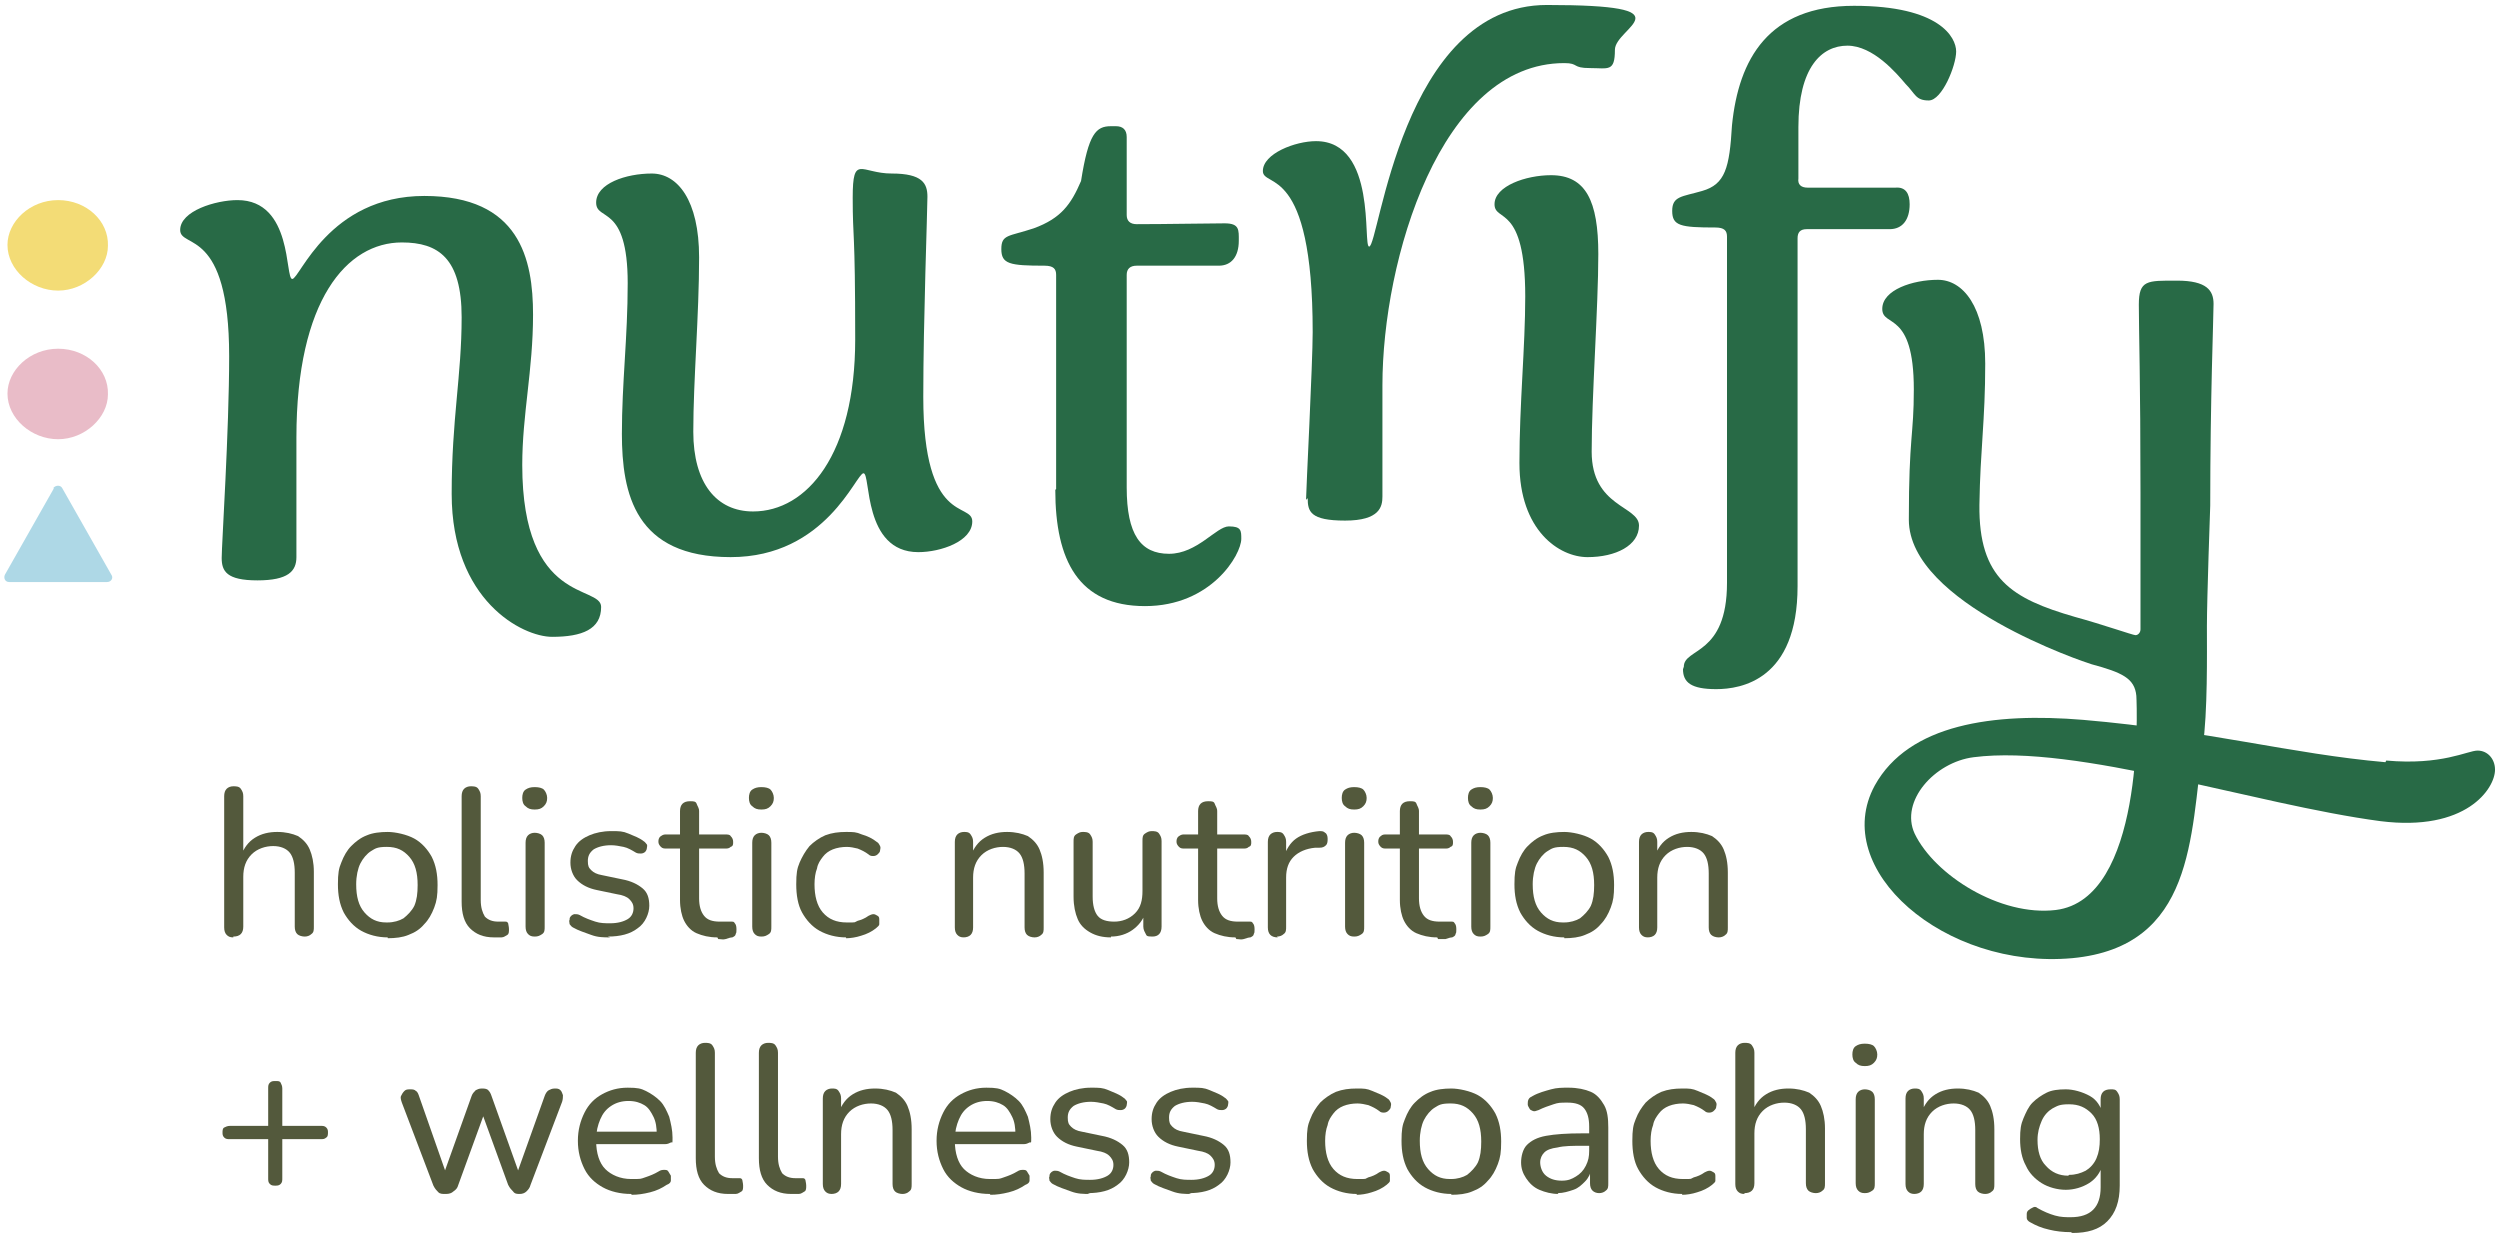 <?xml version="1.0" encoding="UTF-8"?>
<svg xmlns="http://www.w3.org/2000/svg" version="1.1" viewBox="0 0 301.1 149">
  <defs>
    <style>
      .cls-1 {
        fill: #53593c;
      }

      .cls-2 {
        fill: #f3dc76;
      }

      .cls-3 {
        fill: #286a46;
      }

      .cls-4 {
        fill: #aed8e6;
      }

      .cls-5 {
        fill: #e9bcc8;
      }
    </style>
  </defs>
  <!-- Generator: Adobe Illustrator 28.7.1, SVG Export Plug-In . SVG Version: 1.2.0 Build 142)  -->
  <g>
    <g id="Layer_1">
      <g>
        <path class="cls-2" d="M.9,29.5c0-2.8,2.7-5.4,6.1-5.4s6.1,2.5,6,5.5c0,2.8-2.8,5.4-6,5.4s-6.1-2.5-6.1-5.5h0Z"/>
        <path class="cls-5" d="M.9,47.4c0-2.8,2.7-5.4,6.1-5.4s6.1,2.5,6,5.5c0,2.8-2.8,5.4-6,5.4s-6.1-2.5-6.1-5.5h0Z"/>
        <path class="cls-4" d="M6.5,58.8l-5.9,10.4c-.2.4,0,.9.5.9h11.8c.5,0,.8-.5.5-.9l-5.9-10.4c-.2-.4-.8-.4-1.1,0h0Z"/>
        <path class="cls-3" d="M74.9,52.3c0-6.3.7-11.6.7-18.2,0-9.6-3.8-7.4-3.8-9.7s3.6-3.5,6.7-3.5,5.7,3.2,5.7,10.1-.7,14.8-.7,21,2.8,9.6,7.2,9.6c6.5,0,12.3-6.9,12.3-20.7s-.3-11.8-.3-17.1,1-2.9,4.7-2.9,4.3,1.2,4.3,2.8-.5,15-.5,24.1c0,15.6,5.9,12.6,5.9,15s-3.8,3.7-6.5,3.7c-6.7,0-5.7-9.5-6.6-9.5s-4.5,10.1-16,10.1-13.1-7.6-13.1-14.9h0Z"/>
        <path class="cls-3" d="M127.2,58.9v-25.8c0-.7-.3-1.1-1.4-1.1-4.2,0-5.2-.2-5.2-2s.9-1.5,3.9-2.5c3.3-1.2,4.5-2.9,5.7-5.7.9-5.7,1.8-6.6,3.6-6.6h.6c.8,0,1.3.4,1.3,1.3v9.4c0,.7.4,1.1,1.2,1.1,3.5,0,8.8-.1,10.6-.1s1.7.8,1.7,2.1c0,1.9-.9,3-2.4,3h-9.9c-.8,0-1.2.4-1.2,1.1v25.6c0,5.7,1.7,8,5.1,8s5.7-3.3,7.2-3.3,1.5.5,1.5,1.5c0,1.9-3.6,8.1-11.6,8.1s-10.8-5.5-10.8-14h0Z"/>
        <path class="cls-3" d="M157.3,60.2c0-1,.8-16.5.8-20.2,0-20.4-6-17.3-6-19.4s3.9-3.6,6.4-3.6c7.4,0,5.6,12.7,6.4,12.7,1.2,0,3.9-29.1,21.4-29.1s8.2,2.7,8.2,5.4-.8,2.2-3,2.2-1.3-.6-3.1-.6c-14.9,0-21.9,23.7-21.9,38.8v13.4c0,1.2-.3,2.9-4.5,2.9s-4.5-1.1-4.5-2.7h0Z"/>
        <path class="cls-3" d="M183,55.8c0-7.2.7-14,.7-20.1,0-11.2-3.7-8.9-3.7-11.1s3.8-3.5,6.8-3.5c4.2,0,5.7,3.1,5.7,9.5s-.8,17.1-.8,23.8,5.7,6.5,5.7,8.9-2.8,3.8-6.2,3.8-8.2-3.2-8.2-11.3h0Z"/>
        <path class="cls-3" d="M287.4,91.6c6.7.6,9.8-1.2,11-1.2s2.1,1,2.1,2.3c0,2.3-3.5,7.5-13.8,6.2-15.1-2-36.5-9.3-49-7.7-4.7.6-8.9,5.3-7.1,9.2,2.4,5,10.3,10,17,9.2,10.6-1.3,9.8-24,9.7-25.8-.2-2.1-1.7-2.8-5.4-3.8-.7-.2-22-7.3-22-17.4s.6-10.1.6-15.7c0-9.6-3.8-7.4-3.8-9.7s3.7-3.5,6.7-3.5,5.7,3.2,5.7,10.1-.6,10.3-.7,17c-.1,8.9,3.9,11.3,11.5,13.5,3.3.9,7,2.2,7.3,2.2s.6-.3.6-.7v-16.5c0-13.3-.2-19.6-.2-22.6s1-2.9,4.6-2.9,4.4,1.2,4.4,2.8-.4,11.3-.4,24.3c0,0-.4,11.2-.4,14.5s.1,10.4-.5,14.5c-1.5,10.8-1,24.1-15.7,25.5-15.4,1.4-29.3-10.7-23.8-20.8,4.1-7.4,14.3-8.8,25.1-7.9,15.1,1.3,25,4.1,36.4,5.1h0Z"/>
        <path class="cls-3" d="M202.8,80.3c0-2.3,5.2-1.3,5.2-10.1V28.5c0-.7-.3-1.1-1.4-1.1-4.2,0-5.2-.2-5.2-2s1.2-1.7,3.6-2.4c2.8-.8,3.3-2.8,3.6-7.9.8-8,4.4-14.4,14.7-14.4s12.3,3.8,12.3,5.5-1.7,5.9-3.3,5.9-1.6-.8-2.8-2c-1.1-1.3-3.9-4.6-7-4.6s-5.9,2.6-5.9,9.8v6.2c-.1.7.3,1.1,1.1,1.1h10.6c1.2-.1,1.7.7,1.7,2,0,1.9-.9,3-2.4,3h-10c-.8,0-1.1.4-1.1,1.1v41.9c0,11.3-6.8,12.4-9.8,12.4s-4-.8-4-2.4h0Z"/>
        <path class="cls-3" d="M54.4,59.5c0-9.1,1.2-14.2,1.2-21.3s-2.8-9-7.2-9c-6.6,0-12.7,6.9-12.7,23.5v14.4c0,1.7-1,2.8-4.7,2.8s-4.3-1.1-4.3-2.7.9-15.3.9-24.3c0-15.6-5.9-12.9-5.9-15.2s4.3-3.6,6.9-3.6c6.7,0,5.7,9.5,6.6,9.5s4.4-10,15.9-10,13.1,7.6,13.1,14.3-1.3,12-1.3,18.1c0,16.9,9.5,14.4,9.5,17.1s-2.3,3.6-5.9,3.6-12.1-4.4-12.1-17.2h0Z"/>
        <path class="cls-1" d="M28.1,112.9c-.4,0-.6-.1-.8-.3s-.3-.5-.3-.9v-15.8c0-.4.1-.7.3-.9.2-.2.5-.3.8-.3s.7,0,.9.3.3.5.3.9v7.2h-.3c.4-1,.9-1.7,1.7-2.2.8-.5,1.7-.7,2.7-.7s1.8.2,2.5.5c.6.4,1.1.9,1.4,1.6s.5,1.6.5,2.7v6.6c0,.4,0,.7-.3.9-.2.2-.5.3-.8.3s-.7-.1-.9-.3-.3-.5-.3-.9v-6.5c0-1.1-.2-1.9-.6-2.4s-1.1-.8-2-.8-1.9.3-2.6,1c-.7.7-1,1.6-1,2.7v6c0,.8-.4,1.2-1.2,1.2h0Z"/>
        <path class="cls-1" d="M46.7,112.9c-1.2,0-2.3-.3-3.2-.8s-1.6-1.3-2.1-2.2c-.5-1-.7-2.1-.7-3.4s.1-1.9.4-2.6c.3-.8.7-1.5,1.2-2s1.1-1,1.9-1.3c.7-.3,1.6-.4,2.5-.4s2.3.3,3.2.8,1.6,1.3,2.1,2.2c.5,1,.7,2.1.7,3.4s-.1,1.9-.4,2.7-.7,1.5-1.2,2c-.5.6-1.1,1-1.9,1.3-.7.3-1.6.4-2.5.4h0ZM46.7,111.1c.7,0,1.4-.2,1.9-.5.5-.4,1-.9,1.3-1.5.3-.7.4-1.5.4-2.5,0-1.5-.3-2.6-1-3.4s-1.5-1.2-2.7-1.2-1.4.2-1.9.5c-.5.3-1,.9-1.3,1.5s-.5,1.5-.5,2.5c0,1.5.3,2.6,1,3.4.7.8,1.5,1.2,2.6,1.2h0Z"/>
        <path class="cls-1" d="M59.5,112.9c-1.3,0-2.2-.4-2.9-1.1s-1-1.8-1-3.2v-12.7c0-.4.1-.7.3-.9.2-.2.5-.3.8-.3s.7,0,.9.3.3.5.3.9v12.5c0,.9.2,1.5.5,2,.4.4.9.6,1.6.6s.3,0,.4,0c.1,0,.2,0,.4,0,.2,0,.3,0,.4.2,0,.1.1.4.1.7s0,.6-.2.7-.4.3-.7.3c-.2,0-.3,0-.5,0s-.3,0-.5,0h0Z"/>
        <path class="cls-1" d="M64.4,97.5c-.5,0-.8-.1-1.1-.4-.3-.2-.4-.6-.4-1s.1-.8.4-1c.3-.2.6-.3,1.1-.3s.9.1,1.1.3.4.6.4,1-.1.7-.4,1-.6.4-1.1.4ZM64.4,112.8c-.4,0-.6-.1-.8-.3-.2-.2-.3-.5-.3-.9v-10.1c0-.4.1-.7.3-.9.2-.2.5-.3.8-.3s.7.1.9.3c.2.2.3.5.3.9v10.1c0,.4,0,.7-.3.9s-.5.3-.9.3h0Z"/>
        <path class="cls-1" d="M73.5,112.9c-.8,0-1.5,0-2.3-.3s-1.5-.5-2.2-.9c-.2-.1-.3-.3-.4-.4,0-.2-.1-.4,0-.5,0-.2,0-.3.2-.5.1-.1.3-.2.4-.2.2,0,.4,0,.6.1.7.4,1.3.6,1.9.8.6.2,1.2.2,1.8.2.9,0,1.6-.2,2.1-.5s.7-.8.7-1.3-.2-.8-.5-1.1c-.3-.3-.8-.5-1.5-.6l-2.4-.5c-1-.2-1.8-.6-2.4-1.2-.5-.5-.8-1.3-.8-2.1s.2-1.4.6-2c.4-.6,1-1,1.7-1.3.7-.3,1.6-.5,2.6-.5s1.4,0,2.1.3,1.3.5,1.8.9c.2.1.3.3.4.4s0,.4,0,.5-.1.3-.2.4c-.1.1-.3.2-.5.2-.2,0-.4,0-.6-.1-.5-.3-1-.6-1.5-.7s-1-.2-1.5-.2c-.9,0-1.6.2-2.1.5-.5.4-.7.8-.7,1.4s.1.8.4,1.1.7.5,1.3.6l2.4.5c1.1.2,1.9.6,2.5,1.1s.8,1.2.8,2.1-.5,2.1-1.4,2.7c-.9.7-2.1,1-3.6,1h0Z"/>
        <path class="cls-1" d="M86.4,112.9c-1,0-1.8-.2-2.5-.5s-1.2-.9-1.5-1.5-.5-1.5-.5-2.5v-6.2h-1.6c-.3,0-.5,0-.7-.2s-.3-.4-.3-.6,0-.5.3-.7.4-.2.7-.2h1.6v-2.8c0-.4.1-.7.3-.9s.5-.3.9-.3.7,0,.8.3.3.5.3.9v2.8h3.1c.3,0,.6,0,.7.2.2.2.3.4.3.7s0,.5-.3.6c-.2.2-.4.2-.7.2h-3.1v6c0,.9.2,1.6.6,2.1s1,.7,1.9.7.6,0,.8,0c.2,0,.4,0,.6,0,.2,0,.3,0,.4.2.1.1.2.3.2.7s0,.4-.1.6c0,.2-.2.3-.4.4-.2,0-.5.1-.8.2s-.6,0-.9,0h0Z"/>
        <path class="cls-1" d="M91.7,97.5c-.5,0-.8-.1-1.1-.4-.3-.2-.4-.6-.4-1s.1-.8.4-1c.3-.2.6-.3,1.1-.3s.9.1,1.1.3.4.6.4,1-.1.7-.4,1-.6.4-1.1.4ZM91.7,112.8c-.4,0-.6-.1-.8-.3-.2-.2-.3-.5-.3-.9v-10.1c0-.4.1-.7.3-.9.2-.2.5-.3.8-.3s.7.1.9.3c.2.2.3.5.3.9v10.1c0,.4,0,.7-.3.9s-.5.3-.9.3h0Z"/>
        <path class="cls-1" d="M101.9,112.9c-1.2,0-2.3-.3-3.2-.8-.9-.5-1.6-1.3-2.1-2.2s-.7-2.1-.7-3.4.1-1.9.4-2.6.7-1.4,1.2-2c.5-.5,1.2-1,1.9-1.3.8-.3,1.6-.4,2.5-.4s1.2,0,1.9.3c.7.2,1.3.5,1.8.9.2.1.3.3.4.5s0,.4,0,.5c0,.2-.1.3-.3.5-.1.1-.3.2-.5.2-.2,0-.4,0-.6-.2-.4-.3-.8-.5-1.3-.7-.4-.1-.9-.2-1.3-.2-.6,0-1.2.1-1.7.3s-.9.5-1.2.9c-.3.4-.6.8-.7,1.4-.2.5-.3,1.2-.3,1.9,0,1.4.3,2.6,1,3.4.7.8,1.6,1.2,2.9,1.2s.8,0,1.3-.2c.4-.1.9-.3,1.3-.6.2-.1.4-.2.6-.2.2,0,.3.1.5.2s.2.3.2.5c0,.2,0,.4,0,.5,0,.2-.2.3-.4.5-.5.4-1.1.7-1.8.9-.6.2-1.3.3-1.8.3h0Z"/>
        <path class="cls-1" d="M116.1,112.9c-.4,0-.6-.1-.8-.3s-.3-.5-.3-.9v-10.3c0-.4.1-.7.3-.9.2-.2.5-.3.8-.3s.6,0,.8.3.3.5.3.9v2.1l-.3-.4c.4-1,.9-1.7,1.7-2.2.8-.5,1.7-.7,2.7-.7s1.8.2,2.5.5c.6.4,1.1.9,1.4,1.6s.5,1.6.5,2.8v6.6c0,.4,0,.7-.3.9-.2.2-.5.3-.8.3s-.7-.1-.9-.3-.3-.5-.3-.9v-6.5c0-1.1-.2-1.9-.6-2.4s-1.1-.8-2-.8-1.9.3-2.6,1c-.7.7-1,1.6-1,2.7v6c0,.8-.4,1.2-1.2,1.2h0Z"/>
        <path class="cls-1" d="M133.8,112.9c-1,0-1.8-.2-2.5-.6s-1.2-.9-1.5-1.6c-.3-.7-.5-1.6-.5-2.7v-6.6c0-.4,0-.7.3-.9s.5-.3.8-.3.7,0,.9.3.3.5.3.9v6.6c0,1,.2,1.8.6,2.3s1.1.7,2,.7,1.8-.3,2.5-1,.9-1.6.9-2.7v-6c0-.4,0-.7.3-.9s.5-.3.8-.3.7,0,.9.3.3.5.3.9v10.3c0,.8-.4,1.2-1.1,1.2s-.7-.1-.8-.3-.3-.5-.3-.9v-2.2l.3.4c-.3,1-.9,1.7-1.6,2.2s-1.6.8-2.6.8h0Z"/>
        <path class="cls-1" d="M148.8,112.9c-1,0-1.8-.2-2.5-.5s-1.2-.9-1.5-1.5-.5-1.5-.5-2.5v-6.2h-1.6c-.3,0-.5,0-.7-.2s-.3-.4-.3-.6,0-.5.3-.7.4-.2.7-.2h1.6v-2.8c0-.4.1-.7.3-.9s.5-.3.9-.3.7,0,.8.3.3.5.3.9v2.8h3.1c.3,0,.6,0,.7.2.2.2.3.4.3.7s0,.5-.3.6c-.2.2-.4.2-.7.2h-3.1v6c0,.9.2,1.6.6,2.1s1,.7,1.9.7.6,0,.8,0c.2,0,.4,0,.6,0,.2,0,.3,0,.4.2.1.1.2.3.2.7s0,.4-.1.6c0,.2-.2.3-.4.4-.2,0-.5.1-.8.2s-.6,0-.9,0h0Z"/>
        <path class="cls-1" d="M153.9,112.9c-.4,0-.7-.1-.9-.3s-.3-.5-.3-.9v-10.3c0-.4.1-.7.3-.9.2-.2.5-.3.8-.3s.6,0,.8.3.3.5.3.9v1.9h-.3c.3-1,.8-1.8,1.5-2.3.7-.5,1.7-.8,2.8-.9.3,0,.5,0,.7.2.2.1.3.4.3.7,0,.3,0,.6-.2.8s-.4.3-.8.3h-.5c-1.1.1-2,.5-2.6,1.1s-.9,1.4-.9,2.5v5.9c0,.4,0,.7-.3.9-.2.2-.5.3-.8.3h0Z"/>
        <path class="cls-1" d="M163.1,97.5c-.5,0-.8-.1-1.1-.4-.3-.2-.4-.6-.4-1s.1-.8.4-1c.3-.2.6-.3,1.1-.3s.9.1,1.1.3.4.6.4,1-.1.7-.4,1-.6.4-1.1.4ZM163.1,112.8c-.4,0-.6-.1-.8-.3-.2-.2-.3-.5-.3-.9v-10.1c0-.4.1-.7.3-.9.2-.2.5-.3.8-.3s.7.1.9.3c.2.2.3.5.3.9v10.1c0,.4,0,.7-.3.9s-.5.3-.9.3h0Z"/>
        <path class="cls-1" d="M173.1,112.9c-1,0-1.8-.2-2.5-.5s-1.2-.9-1.5-1.5-.5-1.5-.5-2.5v-6.2h-1.6c-.3,0-.5,0-.7-.2s-.3-.4-.3-.6,0-.5.3-.7c.2-.2.4-.2.7-.2h1.6v-2.8c0-.4.1-.7.3-.9s.5-.3.9-.3.7,0,.8.3.3.5.3.9v2.8h3.1c.3,0,.6,0,.7.2.2.2.3.4.3.7s0,.5-.3.6c-.2.2-.4.2-.7.2h-3.1v6c0,.9.2,1.6.6,2.1s1,.7,1.9.7.6,0,.8,0c.2,0,.4,0,.6,0,.2,0,.3,0,.4.2.1.1.2.3.2.7s0,.4-.1.6c0,.2-.2.3-.4.4-.2,0-.5.1-.8.2-.3,0-.6,0-.9,0h0Z"/>
        <path class="cls-1" d="M178.3,97.5c-.5,0-.8-.1-1.1-.4-.3-.2-.4-.6-.4-1s.1-.8.4-1c.3-.2.6-.3,1.1-.3s.9.1,1.1.3.4.6.4,1-.1.7-.4,1-.6.4-1.1.4ZM178.3,112.8c-.4,0-.6-.1-.8-.3-.2-.2-.3-.5-.3-.9v-10.1c0-.4.1-.7.3-.9.2-.2.5-.3.8-.3s.7.1.9.3c.2.2.3.5.3.9v10.1c0,.4,0,.7-.3.9s-.5.3-.9.3h0Z"/>
        <path class="cls-1" d="M188.4,112.9c-1.2,0-2.3-.3-3.2-.8s-1.6-1.3-2.1-2.2c-.5-1-.7-2.1-.7-3.4s.1-1.9.4-2.6c.3-.8.7-1.5,1.2-2s1.1-1,1.9-1.3c.7-.3,1.6-.4,2.5-.4s2.3.3,3.2.8c.9.5,1.6,1.3,2.1,2.2.5,1,.7,2.1.7,3.4s-.1,1.9-.4,2.7c-.3.8-.7,1.5-1.2,2-.5.6-1.1,1-1.9,1.3-.7.3-1.6.4-2.5.4h0ZM188.4,111.1c.7,0,1.4-.2,1.9-.5.5-.4,1-.9,1.3-1.5.3-.7.4-1.5.4-2.5,0-1.5-.3-2.6-1-3.4s-1.5-1.2-2.7-1.2-1.4.2-1.9.5c-.5.3-1,.9-1.3,1.5s-.5,1.5-.5,2.5c0,1.5.3,2.6,1,3.4.7.8,1.5,1.2,2.6,1.2h0Z"/>
        <path class="cls-1" d="M198.5,112.9c-.4,0-.6-.1-.8-.3s-.3-.5-.3-.9v-10.3c0-.4.1-.7.3-.9.2-.2.5-.3.8-.3s.6,0,.8.3.3.5.3.9v2.1l-.3-.4c.4-1,.9-1.7,1.7-2.2.8-.5,1.7-.7,2.7-.7s1.8.2,2.5.5c.6.4,1.1.9,1.4,1.6s.5,1.6.5,2.8v6.6c0,.4,0,.7-.3.9-.2.2-.5.3-.8.3s-.7-.1-.9-.3c-.2-.2-.3-.5-.3-.9v-6.5c0-1.1-.2-1.9-.6-2.4s-1.1-.8-2-.8-1.9.3-2.6,1c-.7.7-1,1.6-1,2.7v6c0,.8-.4,1.2-1.2,1.2h0Z"/>
        <path class="cls-1" d="M33.2,142.8c-.3,0-.5,0-.7-.2s-.2-.4-.2-.7v-4.7h-4.6c-.3,0-.5,0-.7-.2-.2-.2-.2-.4-.2-.6s0-.5.2-.6.4-.2.7-.2h4.6v-4.5c0-.3,0-.5.2-.7s.4-.2.7-.2.5,0,.6.2c.1.2.2.4.2.7v4.5h4.6c.3,0,.5,0,.7.2s.2.4.2.6,0,.5-.2.6c-.2.2-.4.2-.7.2h-4.6v4.7c0,.3,0,.5-.2.7s-.4.2-.7.2h0Z"/>
        <path class="cls-1" d="M53.6,143.8c-.3,0-.6,0-.8-.2-.2-.2-.4-.4-.6-.8l-3.8-10c-.1-.3-.2-.6-.1-.8s.2-.4.4-.6.4-.2.7-.2.5,0,.7.2c.2.1.3.4.4.7l3.4,9.7h-.6l3.5-9.8c.1-.3.3-.5.5-.7.2-.1.4-.2.7-.2s.6,0,.8.2.3.4.4.7l3.5,9.8h-.6l3.5-9.8c.1-.3.3-.6.5-.7.2-.1.4-.2.7-.2s.5,0,.7.2c.2.2.2.4.3.6,0,.2,0,.5-.1.8l-3.8,10c-.1.4-.3.6-.5.8-.2.2-.5.3-.8.3s-.6,0-.8-.3c-.2-.2-.4-.4-.6-.8l-3.6-9.9h1.2l-3.6,9.9c-.1.4-.3.6-.6.8-.2.2-.5.3-.9.3h0Z"/>
        <path class="cls-1" d="M76,143.8c-1.3,0-2.5-.3-3.4-.8s-1.7-1.2-2.2-2.2-.8-2.1-.8-3.4.3-2.4.8-3.4c.5-1,1.2-1.7,2.1-2.2.9-.5,1.9-.8,3.1-.8s1.6.1,2.2.4,1.2.7,1.7,1.2.8,1.2,1.1,1.9c.2.8.4,1.6.4,2.5s0,.5-.2.6-.4.2-.7.2h-8.7v-1.5h8.1l-.4.4c0-.9-.1-1.6-.4-2.2-.3-.6-.6-1.1-1.1-1.4-.5-.3-1.1-.5-1.9-.5s-1.5.2-2.1.6-1,.9-1.3,1.6c-.3.7-.5,1.5-.5,2.4v.2c0,1.5.4,2.7,1.1,3.4s1.8,1.2,3.1,1.2,1.1,0,1.7-.2,1.1-.4,1.6-.7c.3-.2.5-.2.7-.2.2,0,.4,0,.5.2s.2.3.3.5c0,.2,0,.4,0,.6,0,.2-.2.4-.5.5-.6.4-1.2.7-2,.9-.8.2-1.5.3-2.2.3h0Z"/>
        <path class="cls-1" d="M87.7,143.8c-1.3,0-2.2-.4-2.9-1.1s-1-1.8-1-3.2v-12.7c0-.4.1-.7.3-.9.2-.2.5-.3.8-.3s.7,0,.9.3.3.5.3.9v12.5c0,.9.2,1.5.5,2,.4.4.9.6,1.6.6s.3,0,.4,0c.1,0,.2,0,.4,0,.2,0,.3,0,.4.2,0,.1.1.4.1.7s0,.6-.2.7-.4.3-.7.3c-.2,0-.3,0-.5,0s-.3,0-.5,0h0Z"/>
        <path class="cls-1" d="M95.3,143.8c-1.3,0-2.2-.4-2.9-1.1s-1-1.8-1-3.2v-12.7c0-.4.1-.7.3-.9.2-.2.5-.3.8-.3s.7,0,.9.3.3.5.3.9v12.5c0,.9.2,1.5.5,2,.4.4.9.6,1.6.6s.3,0,.4,0c.1,0,.2,0,.4,0,.2,0,.3,0,.4.2,0,.1.1.4.1.7s0,.6-.2.7-.4.3-.7.3c-.2,0-.3,0-.5,0s-.3,0-.5,0h0Z"/>
        <path class="cls-1" d="M100.2,143.8c-.4,0-.6-.1-.8-.3s-.3-.5-.3-.9v-10.3c0-.4.1-.7.3-.9.2-.2.5-.3.8-.3s.6,0,.8.3.3.5.3.9v2.1l-.3-.4c.4-1,.9-1.7,1.7-2.2.8-.5,1.7-.7,2.7-.7s1.8.2,2.5.5c.6.4,1.1.9,1.4,1.6s.5,1.6.5,2.8v6.6c0,.4,0,.7-.3.9-.2.2-.5.3-.8.3s-.7-.1-.9-.3-.3-.5-.3-.9v-6.5c0-1.1-.2-1.9-.6-2.4s-1.1-.8-2-.8-1.9.3-2.6,1c-.7.7-1,1.6-1,2.7v6c0,.8-.4,1.2-1.2,1.2h0Z"/>
        <path class="cls-1" d="M119.2,143.8c-1.3,0-2.5-.3-3.4-.8s-1.7-1.2-2.2-2.2-.8-2.1-.8-3.4.3-2.4.8-3.4c.5-1,1.2-1.7,2.1-2.2.9-.5,1.9-.8,3.1-.8s1.6.1,2.2.4,1.2.7,1.7,1.2.8,1.2,1.1,1.9c.2.8.4,1.6.4,2.5s0,.5-.2.6-.4.2-.7.2h-8.7v-1.5h8.1l-.4.4c0-.9-.1-1.6-.4-2.2-.3-.6-.6-1.1-1.1-1.4-.5-.3-1.1-.5-1.9-.5s-1.5.2-2.1.6-1,.9-1.3,1.6c-.3.7-.5,1.5-.5,2.4v.2c0,1.5.4,2.7,1.1,3.4s1.8,1.2,3.1,1.2,1.1,0,1.7-.2,1.1-.4,1.6-.7c.3-.2.5-.2.7-.2.2,0,.4,0,.5.2s.2.3.3.5c0,.2,0,.4,0,.6,0,.2-.2.4-.5.5-.6.4-1.2.7-2,.9-.8.2-1.5.3-2.2.3h0Z"/>
        <path class="cls-1" d="M131.3,143.8c-.8,0-1.5,0-2.3-.3s-1.5-.5-2.2-.9c-.2-.1-.3-.3-.4-.4,0-.2-.1-.4,0-.5,0-.2,0-.3.2-.5.1-.1.3-.2.4-.2.2,0,.4,0,.6.1.7.4,1.3.6,1.9.8.6.2,1.2.2,1.8.2.9,0,1.6-.2,2.1-.5s.7-.8.7-1.3-.2-.8-.5-1.1c-.3-.3-.8-.5-1.5-.6l-2.4-.5c-1-.2-1.8-.6-2.4-1.2-.5-.5-.8-1.3-.8-2.1s.2-1.4.6-2c.4-.6,1-1,1.7-1.3.7-.3,1.6-.5,2.6-.5s1.4,0,2.1.3,1.3.5,1.8.9c.2.1.3.3.4.4s0,.4,0,.5-.1.3-.2.4c-.1.1-.3.2-.5.2-.2,0-.4,0-.6-.1-.5-.3-1-.6-1.5-.7s-1-.2-1.5-.2c-.9,0-1.6.2-2.1.5-.5.4-.7.8-.7,1.4s.1.8.4,1.1.7.5,1.3.6l2.4.5c1.1.2,1.9.6,2.5,1.1s.8,1.2.8,2.1-.5,2.1-1.4,2.7c-.9.7-2.1,1-3.6,1h0Z"/>
        <path class="cls-1" d="M143.5,143.8c-.8,0-1.5,0-2.3-.3s-1.5-.5-2.2-.9c-.2-.1-.3-.3-.4-.4,0-.2-.1-.4,0-.5,0-.2,0-.3.2-.5.1-.1.3-.2.4-.2.2,0,.4,0,.6.1.7.4,1.3.6,1.9.8.6.2,1.2.2,1.8.2.9,0,1.6-.2,2.1-.5s.7-.8.7-1.3-.2-.8-.5-1.1c-.3-.3-.8-.5-1.5-.6l-2.4-.5c-1-.2-1.8-.6-2.4-1.2-.5-.5-.8-1.3-.8-2.1s.2-1.4.6-2c.4-.6,1-1,1.7-1.3.7-.3,1.6-.5,2.6-.5s1.4,0,2.1.3,1.3.5,1.8.9c.2.1.3.3.4.4s0,.4,0,.5-.1.3-.2.4c-.1.1-.3.2-.5.2-.2,0-.4,0-.6-.1-.5-.3-1-.6-1.5-.7s-1-.2-1.5-.2c-.9,0-1.6.2-2.1.5-.5.4-.7.8-.7,1.4s.1.8.4,1.1.7.5,1.3.6l2.4.5c1.1.2,1.9.6,2.5,1.1s.8,1.2.8,2.1-.5,2.1-1.4,2.7c-.9.7-2.1,1-3.6,1h0Z"/>
        <path class="cls-1" d="M163.4,143.8c-1.2,0-2.3-.3-3.2-.8s-1.6-1.3-2.1-2.2c-.5-1-.7-2.1-.7-3.4s.1-1.9.4-2.6c.3-.8.7-1.4,1.2-2,.5-.5,1.2-1,1.9-1.3.8-.3,1.6-.4,2.5-.4s1.2,0,1.9.3,1.3.5,1.8.9c.2.1.3.3.4.5s0,.4,0,.5c0,.2-.1.3-.3.5-.1.1-.3.2-.5.2-.2,0-.4,0-.6-.2-.4-.3-.8-.5-1.3-.7-.4-.1-.9-.2-1.3-.2-.6,0-1.2.1-1.7.3s-.9.5-1.2.9c-.3.4-.6.8-.7,1.4-.2.5-.3,1.2-.3,1.9,0,1.4.3,2.6,1,3.4.7.8,1.6,1.2,2.9,1.2s.8,0,1.3-.2c.4-.1.9-.3,1.3-.6.2-.1.4-.2.6-.2.2,0,.3.1.5.2s.2.3.2.5c0,.2,0,.4,0,.5,0,.2-.2.3-.4.5-.5.4-1.1.7-1.8.9-.6.2-1.3.3-1.8.3h0Z"/>
        <path class="cls-1" d="M174.8,143.8c-1.2,0-2.3-.3-3.2-.8s-1.6-1.3-2.1-2.2c-.5-1-.7-2.1-.7-3.4s.1-1.9.4-2.6c.3-.8.7-1.5,1.2-2s1.1-1,1.9-1.3c.7-.3,1.6-.4,2.5-.4s2.3.3,3.2.8,1.6,1.3,2.1,2.2c.5,1,.7,2.1.7,3.4s-.1,1.9-.4,2.7c-.3.8-.7,1.5-1.2,2-.5.6-1.1,1-1.9,1.3-.7.3-1.6.4-2.5.4h0ZM174.8,142c.7,0,1.4-.2,1.9-.5.5-.4,1-.9,1.3-1.5.3-.7.4-1.5.4-2.5,0-1.5-.3-2.6-1-3.4s-1.5-1.2-2.7-1.2-1.4.2-1.9.5c-.5.3-1,.9-1.3,1.5s-.5,1.5-.5,2.5c0,1.5.3,2.6,1,3.4.7.8,1.5,1.2,2.6,1.2h0Z"/>
        <path class="cls-1" d="M187.7,143.8c-.8,0-1.6-.2-2.3-.5-.7-.3-1.2-.8-1.6-1.4s-.6-1.2-.6-1.9.2-1.6.7-2.1c.5-.5,1.2-.9,2.3-1.1,1.1-.2,2.5-.3,4.4-.3h1.2v1.5h-1.1c-1.3,0-2.3,0-3.1.2-.8.1-1.3.3-1.6.6-.3.3-.5.7-.5,1.2s.2,1.2.7,1.6,1.1.6,1.9.6,1.2-.2,1.7-.5c.5-.3.9-.7,1.2-1.3s.4-1.1.4-1.8v-2.9c0-1-.2-1.7-.6-2.2s-1.1-.7-2-.7-1.1,0-1.7.2c-.6.2-1.2.4-1.8.7-.3.1-.5.2-.7.1s-.3-.1-.4-.3c-.1-.2-.2-.3-.2-.5s0-.4.1-.6.3-.3.5-.4c.7-.4,1.5-.6,2.2-.8s1.4-.2,2.1-.2c1.1,0,2,.2,2.7.5s1.2.9,1.6,1.6c.4.7.5,1.6.5,2.7v6.7c0,.4,0,.7-.3.9-.2.2-.5.3-.8.3s-.6-.1-.8-.3-.3-.5-.3-.9v-1.8h.2c-.1.6-.4,1.2-.8,1.6s-.8.8-1.4,1-1.2.4-1.9.4h0Z"/>
        <path class="cls-1" d="M202.6,143.8c-1.2,0-2.3-.3-3.2-.8s-1.6-1.3-2.1-2.2-.7-2.1-.7-3.4.1-1.9.4-2.6c.3-.8.7-1.4,1.2-2,.5-.5,1.2-1,1.9-1.3.8-.3,1.6-.4,2.5-.4s1.2,0,1.9.3,1.3.5,1.8.9c.2.1.3.3.4.5s0,.4,0,.5c0,.2-.1.3-.3.5-.1.1-.3.2-.5.2-.2,0-.4,0-.6-.2-.4-.3-.8-.5-1.3-.7-.4-.1-.9-.2-1.3-.2-.6,0-1.2.1-1.7.3s-.9.5-1.2.9c-.3.4-.6.8-.7,1.4-.2.5-.3,1.2-.3,1.9,0,1.4.3,2.6,1,3.4.7.8,1.6,1.2,2.9,1.2s.8,0,1.3-.2c.4-.1.9-.3,1.3-.6.2-.1.4-.2.6-.2.2,0,.3.1.5.2s.2.3.2.5c0,.2,0,.4,0,.5,0,.2-.2.3-.4.5-.5.4-1.1.7-1.8.9-.6.2-1.3.3-1.8.3h0Z"/>
        <path class="cls-1" d="M210.1,143.8c-.4,0-.6-.1-.8-.3s-.3-.5-.3-.9v-15.8c0-.4.1-.7.3-.9.2-.2.5-.3.8-.3s.7,0,.9.3.3.5.3.9v7.2h-.3c.4-1,.9-1.7,1.7-2.2.8-.5,1.7-.7,2.7-.7s1.8.2,2.5.5c.6.4,1.1.9,1.4,1.6.3.7.5,1.6.5,2.7v6.6c0,.4,0,.7-.3.9-.2.2-.5.3-.8.3s-.7-.1-.9-.3c-.2-.2-.3-.5-.3-.9v-6.5c0-1.1-.2-1.9-.6-2.4s-1.1-.8-2-.8-1.9.3-2.6,1c-.7.7-1,1.6-1,2.7v6c0,.8-.4,1.2-1.2,1.2h0Z"/>
        <path class="cls-1" d="M224.6,128.4c-.5,0-.8-.1-1.1-.4-.3-.2-.4-.6-.4-1s.1-.8.4-1c.3-.2.6-.3,1.1-.3s.9.1,1.1.3.4.6.4,1-.1.7-.4,1-.6.4-1.1.4ZM224.6,143.7c-.4,0-.6-.1-.8-.3-.2-.2-.3-.5-.3-.9v-10.1c0-.4.1-.7.3-.9.2-.2.5-.3.8-.3s.7.1.9.3c.2.2.3.5.3.9v10.1c0,.4,0,.7-.3.9s-.5.3-.9.3h0Z"/>
        <path class="cls-1" d="M230.6,143.8c-.4,0-.6-.1-.8-.3s-.3-.5-.3-.9v-10.3c0-.4.1-.7.3-.9.2-.2.5-.3.8-.3s.6,0,.8.3.3.5.3.9v2.1l-.3-.4c.4-1,.9-1.7,1.7-2.2.8-.5,1.7-.7,2.7-.7s1.8.2,2.5.5c.6.4,1.1.9,1.4,1.6s.5,1.6.5,2.8v6.6c0,.4,0,.7-.3.9-.2.2-.5.3-.8.3s-.7-.1-.9-.3c-.2-.2-.3-.5-.3-.9v-6.5c0-1.1-.2-1.9-.6-2.4s-1.1-.8-2-.8-1.9.3-2.6,1c-.7.7-1,1.6-1,2.7v6c0,.8-.4,1.2-1.2,1.2h0Z"/>
        <path class="cls-1" d="M249.4,148.4c-.9,0-1.8-.1-2.6-.3-.9-.2-1.6-.5-2.3-.9-.2-.1-.4-.3-.4-.5,0-.2,0-.4,0-.5,0-.2.1-.4.3-.5.1-.1.3-.2.5-.3s.4,0,.5.1c.7.4,1.4.7,2.1.9.7.2,1.3.2,1.9.2,1.2,0,2.1-.3,2.7-.9.6-.6.9-1.5.9-2.7v-2.7h.2c-.2.9-.8,1.7-1.6,2.2s-1.8.8-2.8.8-2.1-.3-2.9-.8-1.5-1.2-1.9-2.1c-.5-.9-.7-2-.7-3.2s.1-1.8.4-2.5.6-1.4,1.1-1.9c.5-.5,1.1-.9,1.7-1.2s1.4-.4,2.3-.4,2,.3,2.9.8,1.3,1.3,1.6,2.2l-.3.4v-2.2c0-.4.1-.7.3-.9.2-.2.5-.3.9-.3s.6,0,.8.3.3.5.3.9v10.4c0,1.9-.5,3.3-1.5,4.3-1,1-2.4,1.4-4.2,1.4h0ZM249.2,141.5c.8,0,1.4-.2,2-.5.5-.3,1-.8,1.3-1.5s.4-1.4.4-2.3c0-1.3-.3-2.4-1-3.1s-1.5-1.1-2.7-1.1-1.4.2-2,.5c-.5.3-1,.8-1.3,1.5s-.5,1.4-.5,2.3c0,1.3.3,2.4,1,3.1.7.8,1.6,1.2,2.7,1.2h0Z"/>
      </g>
    </g>
  </g>
</svg>